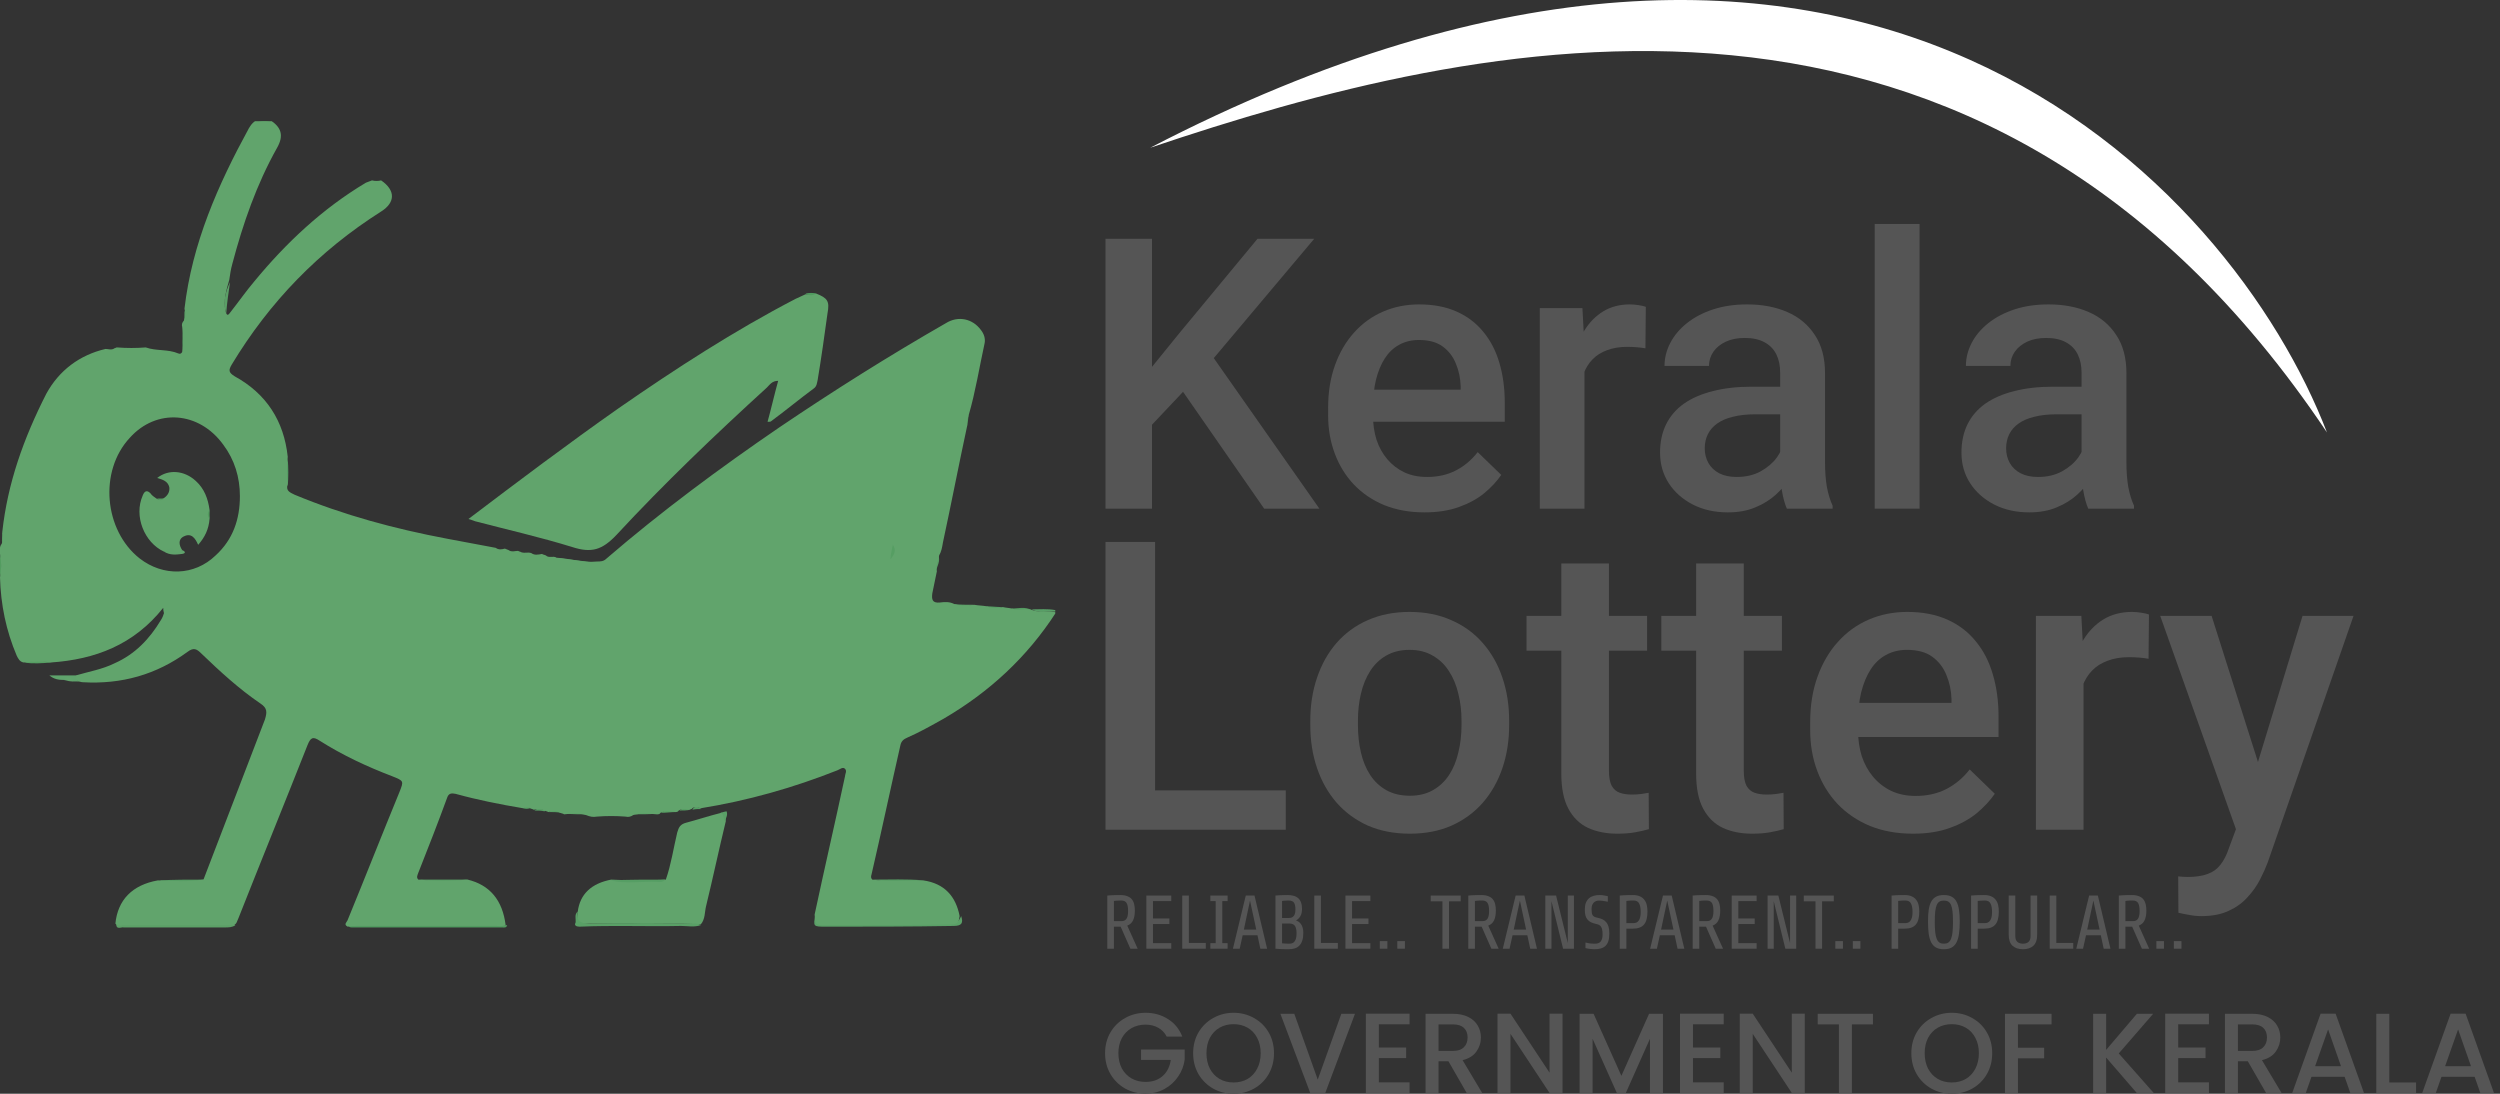 <svg width="160" height="70" viewBox="0 0 160 70" fill="none" xmlns="http://www.w3.org/2000/svg">
<rect x="0" y="0" width="160" height="70" fill="#333333" stroke="none"/>
<path d="M133.22 29.98V23.859C133.22 23.401 133.137 23.005 132.971 22.673C132.805 22.341 132.552 22.084 132.212 21.902C131.88 21.72 131.46 21.629 130.954 21.629C130.488 21.629 130.084 21.708 129.744 21.866C129.404 22.024 129.139 22.238 128.95 22.507C128.76 22.776 128.665 23.08 128.665 23.42H125.818C125.818 22.914 125.94 22.424 126.186 21.949C126.431 21.475 126.787 21.052 127.253 20.68C127.72 20.308 128.277 20.016 128.926 19.802C129.574 19.589 130.302 19.482 131.109 19.482C132.073 19.482 132.927 19.644 133.671 19.968C134.422 20.293 135.011 20.783 135.438 21.439C135.873 22.088 136.091 22.902 136.091 23.883V29.589C136.091 30.174 136.13 30.7 136.209 31.166C136.296 31.625 136.419 32.025 136.577 32.365V32.554H133.647C133.513 32.246 133.406 31.855 133.327 31.38C133.256 30.898 133.22 30.431 133.22 29.98ZM133.635 24.749L133.659 26.516H131.607C131.077 26.516 130.61 26.568 130.207 26.671C129.804 26.765 129.468 26.908 129.199 27.098C128.93 27.287 128.728 27.517 128.594 27.786C128.459 28.055 128.392 28.359 128.392 28.699C128.392 29.039 128.471 29.352 128.629 29.636C128.787 29.913 129.017 30.131 129.317 30.289C129.626 30.447 129.997 30.526 130.432 30.526C131.018 30.526 131.528 30.407 131.963 30.17C132.406 29.925 132.753 29.628 133.007 29.28C133.26 28.924 133.394 28.588 133.41 28.272L134.335 29.541C134.24 29.866 134.078 30.213 133.849 30.585C133.619 30.957 133.319 31.313 132.947 31.653C132.583 31.985 132.145 32.258 131.631 32.471C131.124 32.685 130.539 32.792 129.875 32.792C129.037 32.792 128.289 32.626 127.633 32.293C126.976 31.953 126.462 31.499 126.091 30.929C125.719 30.352 125.533 29.7 125.533 28.972C125.533 28.292 125.66 27.691 125.913 27.169C126.174 26.639 126.553 26.196 127.052 25.84C127.558 25.484 128.175 25.215 128.902 25.034C129.63 24.844 130.46 24.749 131.393 24.749H133.635Z" fill="#555555"/>
<path d="M122.853 14.334V32.554H119.982V14.334H122.853Z" fill="#555555"/>
<path d="M113.931 29.98V23.859C113.931 23.401 113.848 23.005 113.682 22.673C113.516 22.341 113.263 22.084 112.923 21.902C112.591 21.72 112.171 21.629 111.665 21.629C111.199 21.629 110.795 21.708 110.455 21.866C110.115 22.024 109.85 22.238 109.661 22.507C109.471 22.776 109.376 23.08 109.376 23.42H106.529C106.529 22.914 106.651 22.424 106.897 21.949C107.142 21.475 107.498 21.052 107.964 20.68C108.431 20.308 108.988 20.016 109.637 19.802C110.285 19.589 111.013 19.482 111.82 19.482C112.784 19.482 113.638 19.644 114.382 19.968C115.133 20.293 115.722 20.783 116.149 21.439C116.584 22.088 116.802 22.902 116.802 23.883V29.589C116.802 30.174 116.841 30.7 116.92 31.166C117.007 31.625 117.13 32.025 117.288 32.365V32.554H114.358C114.224 32.246 114.117 31.855 114.038 31.38C113.967 30.898 113.931 30.431 113.931 29.98ZM114.346 24.749L114.37 26.516H112.318C111.788 26.516 111.321 26.568 110.918 26.671C110.515 26.765 110.179 26.908 109.91 27.098C109.641 27.287 109.439 27.517 109.305 27.786C109.17 28.055 109.103 28.359 109.103 28.699C109.103 29.039 109.182 29.352 109.34 29.636C109.498 29.913 109.728 30.131 110.028 30.289C110.337 30.447 110.708 30.526 111.143 30.526C111.729 30.526 112.239 30.407 112.674 30.17C113.116 29.925 113.464 29.628 113.718 29.28C113.971 28.924 114.105 28.588 114.121 28.272L115.046 29.541C114.951 29.866 114.789 30.213 114.56 30.585C114.33 30.957 114.03 31.313 113.658 31.653C113.294 31.985 112.855 32.258 112.341 32.471C111.835 32.685 111.25 32.792 110.586 32.792C109.748 32.792 109 32.626 108.344 32.293C107.687 31.953 107.173 31.499 106.802 30.929C106.43 30.352 106.244 29.7 106.244 28.972C106.244 28.292 106.371 27.691 106.624 27.169C106.885 26.639 107.264 26.196 107.763 25.84C108.269 25.484 108.886 25.215 109.613 25.034C110.341 24.844 111.171 24.749 112.104 24.749H114.346Z" fill="#555555"/>
<path d="M101.406 22.163V32.554H98.547V19.719H101.275L101.406 22.163ZM105.332 19.636L105.308 22.293C105.135 22.262 104.945 22.238 104.739 22.222C104.541 22.206 104.344 22.198 104.146 22.198C103.656 22.198 103.225 22.27 102.853 22.412C102.481 22.546 102.169 22.744 101.916 23.005C101.671 23.258 101.481 23.567 101.346 23.93C101.212 24.294 101.133 24.701 101.109 25.152L100.457 25.2C100.457 24.393 100.536 23.646 100.694 22.958C100.852 22.27 101.089 21.665 101.406 21.143C101.73 20.621 102.133 20.213 102.616 19.921C103.106 19.628 103.671 19.482 104.312 19.482C104.486 19.482 104.672 19.498 104.87 19.529C105.075 19.561 105.229 19.597 105.332 19.636Z" fill="#555555"/>
<path d="M91.168 32.792C90.219 32.792 89.361 32.637 88.594 32.329C87.835 32.013 87.187 31.574 86.649 31.012C86.119 30.451 85.712 29.79 85.427 29.031C85.142 28.272 85 27.453 85 26.576V26.101C85 25.097 85.146 24.187 85.439 23.373C85.731 22.558 86.139 21.862 86.661 21.285C87.183 20.7 87.799 20.253 88.511 19.945C89.223 19.636 89.994 19.482 90.825 19.482C91.742 19.482 92.544 19.636 93.233 19.945C93.921 20.253 94.49 20.688 94.941 21.249C95.399 21.803 95.74 22.463 95.961 23.23C96.19 23.998 96.305 24.844 96.305 25.769V26.991H86.388V24.939H93.482V24.713C93.466 24.199 93.363 23.717 93.173 23.266C92.991 22.815 92.711 22.451 92.331 22.175C91.951 21.898 91.445 21.759 90.813 21.759C90.338 21.759 89.915 21.862 89.543 22.068C89.18 22.266 88.875 22.554 88.63 22.934C88.385 23.314 88.195 23.772 88.061 24.31C87.934 24.84 87.871 25.437 87.871 26.101V26.576C87.871 27.137 87.946 27.659 88.096 28.142C88.254 28.616 88.484 29.031 88.784 29.387C89.085 29.743 89.448 30.024 89.876 30.229C90.302 30.427 90.789 30.526 91.335 30.526C92.023 30.526 92.635 30.387 93.173 30.111C93.711 29.834 94.178 29.442 94.573 28.936L96.08 30.395C95.803 30.799 95.443 31.186 95 31.558C94.557 31.922 94.016 32.218 93.375 32.448C92.742 32.677 92.007 32.792 91.168 32.792Z" fill="#555555"/>
<path d="M73.729 15.283V32.554H70.752V15.283H73.729ZM84.109 15.283L77.11 23.598L73.124 27.821L72.603 24.868L75.45 21.356L80.479 15.283H84.109ZM80.906 32.554L75.224 24.369L77.276 22.341L84.441 32.554H80.906Z" fill="#555555"/>
<path d="M143.643 51.61L147.362 39.416H150.626L145.136 55.19C145.009 55.528 144.845 55.895 144.642 56.291C144.44 56.687 144.174 57.063 143.845 57.417C143.525 57.779 143.124 58.07 142.644 58.29C142.163 58.517 141.581 58.631 140.898 58.631C140.628 58.631 140.366 58.606 140.113 58.555C139.869 58.513 139.637 58.467 139.418 58.416L139.405 56.089C139.489 56.097 139.591 56.105 139.709 56.114C139.835 56.122 139.936 56.126 140.012 56.126C140.518 56.126 140.94 56.063 141.277 55.937C141.615 55.819 141.889 55.625 142.1 55.355C142.319 55.085 142.504 54.722 142.656 54.267L143.643 51.61ZM141.543 39.416L144.794 49.662L145.338 52.875L143.225 53.419L138.254 39.416H141.543Z" fill="#555555"/>
<path d="M133.346 42.022V53.103H130.297V39.416H133.206L133.346 42.022ZM137.533 39.327L137.507 42.161C137.322 42.127 137.12 42.102 136.9 42.085C136.689 42.068 136.479 42.059 136.268 42.059C135.745 42.059 135.285 42.135 134.889 42.287C134.493 42.431 134.159 42.641 133.89 42.92C133.628 43.19 133.426 43.519 133.282 43.906C133.139 44.294 133.055 44.729 133.029 45.209L132.334 45.26C132.334 44.4 132.418 43.603 132.587 42.869C132.755 42.135 133.008 41.49 133.346 40.934C133.691 40.377 134.121 39.943 134.636 39.631C135.159 39.319 135.762 39.163 136.445 39.163C136.63 39.163 136.829 39.179 137.039 39.213C137.259 39.247 137.423 39.285 137.533 39.327Z" fill="#555555"/>
<path d="M122.43 53.356C121.418 53.356 120.503 53.192 119.685 52.863C118.875 52.525 118.183 52.057 117.61 51.459C117.045 50.86 116.611 50.156 116.307 49.346C116.003 48.536 115.852 47.663 115.852 46.727V46.221C115.852 45.15 116.008 44.181 116.32 43.312C116.632 42.443 117.066 41.701 117.623 41.085C118.179 40.461 118.837 39.985 119.596 39.656C120.355 39.327 121.177 39.163 122.063 39.163C123.041 39.163 123.897 39.327 124.631 39.656C125.365 39.985 125.972 40.449 126.452 41.047C126.942 41.638 127.304 42.342 127.54 43.16C127.785 43.978 127.907 44.88 127.907 45.867V47.17H117.332V44.982H124.896V44.741C124.88 44.193 124.77 43.679 124.568 43.198C124.374 42.717 124.074 42.329 123.669 42.034C123.265 41.739 122.725 41.591 122.05 41.591C121.544 41.591 121.093 41.701 120.697 41.92C120.309 42.131 119.984 42.439 119.723 42.844C119.461 43.249 119.259 43.738 119.115 44.311C118.98 44.876 118.913 45.513 118.913 46.221V46.727C118.913 47.326 118.993 47.883 119.153 48.397C119.322 48.903 119.567 49.346 119.887 49.725C120.207 50.105 120.595 50.404 121.051 50.624C121.506 50.834 122.025 50.94 122.607 50.94C123.34 50.94 123.994 50.792 124.568 50.497C125.141 50.202 125.639 49.785 126.06 49.245L127.667 50.801C127.372 51.231 126.988 51.644 126.516 52.041C126.043 52.428 125.466 52.745 124.783 52.989C124.108 53.234 123.324 53.356 122.43 53.356Z" fill="#555555"/>
<path d="M114.043 39.416V41.642H106.326V39.416H114.043ZM108.553 36.063H111.601V49.321C111.601 49.743 111.66 50.067 111.778 50.295C111.905 50.514 112.078 50.662 112.297 50.738C112.516 50.814 112.774 50.852 113.069 50.852C113.28 50.852 113.482 50.839 113.676 50.814C113.87 50.788 114.026 50.763 114.144 50.738L114.157 53.065C113.904 53.141 113.608 53.209 113.271 53.268C112.942 53.327 112.563 53.356 112.133 53.356C111.433 53.356 110.813 53.234 110.273 52.989C109.733 52.736 109.312 52.327 109.008 51.762C108.704 51.197 108.553 50.447 108.553 49.511V36.063Z" fill="#555555"/>
<path d="M105.414 39.416V41.642H97.697V39.416H105.414ZM99.924 36.063H102.972V49.321C102.972 49.743 103.031 50.067 103.15 50.295C103.276 50.514 103.449 50.662 103.668 50.738C103.887 50.814 104.145 50.852 104.44 50.852C104.651 50.852 104.853 50.839 105.047 50.814C105.241 50.788 105.397 50.763 105.515 50.738L105.528 53.065C105.275 53.141 104.98 53.209 104.642 53.268C104.313 53.327 103.934 53.356 103.504 53.356C102.804 53.356 102.184 53.234 101.644 52.989C101.104 52.736 100.683 52.327 100.379 51.762C100.076 51.197 99.924 50.447 99.924 49.511V36.063Z" fill="#555555"/>
<path d="M83.859 46.411V46.12C83.859 45.133 84.003 44.218 84.29 43.375C84.576 42.523 84.99 41.785 85.529 41.161C86.077 40.529 86.744 40.04 87.528 39.694C88.321 39.34 89.215 39.163 90.21 39.163C91.213 39.163 92.107 39.34 92.892 39.694C93.684 40.04 94.355 40.529 94.903 41.161C95.451 41.785 95.869 42.523 96.155 43.375C96.442 44.218 96.585 45.133 96.585 46.12V46.411C96.585 47.398 96.442 48.313 96.155 49.156C95.869 50 95.451 50.737 94.903 51.37C94.355 51.994 93.689 52.483 92.904 52.837C92.12 53.183 91.23 53.356 90.235 53.356C89.231 53.356 88.333 53.183 87.541 52.837C86.756 52.483 86.09 51.994 85.542 51.37C84.994 50.737 84.576 50 84.29 49.156C84.003 48.313 83.859 47.398 83.859 46.411ZM86.908 46.12V46.411C86.908 47.027 86.971 47.609 87.098 48.157C87.224 48.705 87.422 49.186 87.692 49.599C87.962 50.012 88.308 50.337 88.73 50.573C89.151 50.809 89.653 50.927 90.235 50.927C90.8 50.927 91.289 50.809 91.703 50.573C92.124 50.337 92.47 50.012 92.74 49.599C93.01 49.186 93.208 48.705 93.334 48.157C93.469 47.609 93.537 47.027 93.537 46.411V46.12C93.537 45.513 93.469 44.94 93.334 44.4C93.208 43.852 93.005 43.367 92.727 42.945C92.457 42.523 92.112 42.194 91.69 41.958C91.277 41.714 90.783 41.591 90.21 41.591C89.636 41.591 89.139 41.714 88.717 41.958C88.304 42.194 87.962 42.523 87.692 42.945C87.422 43.367 87.224 43.852 87.098 44.4C86.971 44.94 86.908 45.513 86.908 46.12Z" fill="#555555"/>
<path d="M82.289 50.586V53.103H73.042V50.586H82.289ZM73.927 34.685V53.103H70.752V34.685H73.927Z" fill="#555555"/>
<path d="M73.613 9.456C94.506 2.411 126.818 -5.364 148.926 27.677C142.852 11.886 119.044 -14.11 73.613 9.456Z" fill="white"/>
<path d="M139.127 60.717V60.231H139.613V60.717H139.127Z" fill="#555555"/>
<path d="M138.008 60.717V60.231H138.494V60.717H138.008Z" fill="#555555"/>
<path d="M137.367 58.273C137.367 58.526 137.33 58.733 137.256 58.895C137.181 59.057 137.056 59.172 136.881 59.24L137.547 60.717H137.081L136.459 59.308H136.026V60.717H135.604V57.316C135.684 57.309 135.77 57.303 135.861 57.296C135.939 57.29 136.026 57.287 136.123 57.287C136.224 57.283 136.324 57.282 136.425 57.282C136.609 57.282 136.762 57.306 136.881 57.355C137.004 57.4 137.102 57.466 137.173 57.554C137.244 57.641 137.294 57.747 137.324 57.87C137.353 57.989 137.367 58.124 137.367 58.273ZM136.935 58.307C136.935 58.071 136.902 57.899 136.838 57.792C136.773 57.685 136.655 57.632 136.483 57.632C136.347 57.632 136.237 57.636 136.153 57.646C136.104 57.653 136.062 57.657 136.026 57.661V58.953H136.483C136.551 58.953 136.613 58.945 136.668 58.929C136.723 58.91 136.77 58.877 136.809 58.832C136.851 58.783 136.881 58.717 136.901 58.633C136.924 58.548 136.935 58.44 136.935 58.307Z" fill="#555555"/>
<path d="M133.976 57.637L133.582 59.493H134.374L133.976 57.637ZM134.637 60.717L134.452 59.857H133.505L133.315 60.717H132.883L133.704 57.316H134.263L135.069 60.717H134.637Z" fill="#555555"/>
<path d="M131.182 60.717V57.316H131.604V60.348H132.688V60.717H131.182Z" fill="#555555"/>
<path d="M130.379 59.818C130.379 60.145 130.296 60.383 130.131 60.532C129.969 60.678 129.749 60.751 129.47 60.751C129.192 60.751 128.97 60.678 128.804 60.532C128.639 60.383 128.557 60.145 128.557 59.818V57.316H128.979V59.911C128.979 60.082 129.025 60.207 129.115 60.285C129.206 60.359 129.324 60.396 129.47 60.396C129.616 60.396 129.732 60.359 129.82 60.285C129.911 60.207 129.956 60.082 129.956 59.911V57.316H130.379V59.818Z" fill="#555555"/>
<path d="M127.491 58.37C127.491 58.127 127.457 57.944 127.389 57.821C127.325 57.695 127.205 57.632 127.03 57.632C126.894 57.632 126.784 57.636 126.699 57.646C126.651 57.653 126.609 57.657 126.573 57.661V59.08H127.03C127.098 59.08 127.159 59.068 127.214 59.045C127.273 59.02 127.321 58.979 127.36 58.924C127.402 58.869 127.435 58.796 127.457 58.705C127.48 58.615 127.491 58.503 127.491 58.37ZM127.924 58.336C127.924 58.521 127.906 58.683 127.87 58.822C127.838 58.958 127.785 59.071 127.71 59.162C127.636 59.253 127.538 59.321 127.419 59.366C127.299 59.411 127.153 59.434 126.981 59.434H126.573V60.717H126.15V57.316C126.231 57.309 126.317 57.303 126.408 57.296C126.486 57.29 126.573 57.287 126.67 57.287C126.771 57.283 126.871 57.282 126.972 57.282C127.156 57.282 127.31 57.309 127.433 57.364C127.556 57.416 127.653 57.491 127.725 57.588C127.799 57.682 127.851 57.794 127.88 57.923C127.909 58.049 127.924 58.187 127.924 58.336Z" fill="#555555"/>
<path d="M124.991 59.002C124.991 58.733 124.981 58.511 124.962 58.336C124.943 58.161 124.91 58.022 124.865 57.918C124.819 57.815 124.76 57.742 124.685 57.7C124.611 57.657 124.518 57.636 124.408 57.636C124.298 57.636 124.206 57.657 124.131 57.7C124.057 57.742 123.997 57.815 123.951 57.918C123.906 58.022 123.874 58.161 123.854 58.336C123.835 58.511 123.825 58.733 123.825 59.002C123.825 59.264 123.835 59.484 123.854 59.663C123.874 59.837 123.906 59.98 123.951 60.09C123.997 60.2 124.057 60.28 124.131 60.328C124.206 60.374 124.298 60.396 124.408 60.396C124.518 60.396 124.611 60.374 124.685 60.328C124.76 60.28 124.819 60.2 124.865 60.09C124.91 59.98 124.943 59.837 124.962 59.663C124.981 59.484 124.991 59.264 124.991 59.002ZM125.424 58.977C125.424 59.276 125.407 59.536 125.375 59.76C125.346 59.98 125.292 60.165 125.215 60.314C125.14 60.459 125.036 60.57 124.904 60.644C124.774 60.715 124.609 60.751 124.408 60.751C124.207 60.751 124.04 60.715 123.908 60.644C123.778 60.57 123.674 60.459 123.597 60.314C123.522 60.165 123.469 59.98 123.436 59.76C123.407 59.536 123.393 59.276 123.393 58.977C123.393 58.692 123.407 58.445 123.436 58.234C123.469 58.02 123.522 57.844 123.597 57.705C123.674 57.562 123.778 57.457 123.908 57.389C124.04 57.317 124.207 57.282 124.408 57.282C124.609 57.282 124.774 57.317 124.904 57.389C125.036 57.457 125.14 57.562 125.215 57.705C125.292 57.844 125.346 58.02 125.375 58.234C125.407 58.445 125.424 58.692 125.424 58.977Z" fill="#555555"/>
<path d="M122.402 58.37C122.402 58.127 122.368 57.944 122.3 57.821C122.235 57.695 122.115 57.632 121.94 57.632C121.804 57.632 121.694 57.636 121.61 57.646C121.561 57.653 121.519 57.657 121.483 57.661V59.08H121.94C122.008 59.08 122.07 59.068 122.125 59.045C122.183 59.02 122.232 58.979 122.27 58.924C122.313 58.869 122.345 58.796 122.368 58.705C122.39 58.615 122.402 58.503 122.402 58.37ZM122.834 58.336C122.834 58.521 122.816 58.683 122.781 58.822C122.748 58.958 122.695 59.071 122.62 59.162C122.546 59.253 122.449 59.321 122.329 59.366C122.209 59.411 122.063 59.434 121.891 59.434H121.483V60.717H121.061V57.316C121.142 57.309 121.227 57.303 121.318 57.296C121.396 57.29 121.483 57.287 121.58 57.287C121.681 57.283 121.781 57.282 121.882 57.282C122.066 57.282 122.22 57.309 122.343 57.364C122.466 57.416 122.564 57.491 122.635 57.588C122.709 57.682 122.761 57.794 122.79 57.923C122.819 58.049 122.834 58.187 122.834 58.336Z" fill="#555555"/>
<path d="M118.58 60.717V60.231H119.066V60.717H118.58Z" fill="#555555"/>
<path d="M117.461 60.717V60.231H117.947V60.717H117.461Z" fill="#555555"/>
<path d="M116.614 57.685V60.717H116.192V57.685H115.443V57.316H117.363V57.685H116.614Z" fill="#555555"/>
<path d="M114.262 60.717L113.519 57.675V60.717H113.125V57.316H113.815L114.563 60.358V57.316H114.957V60.717H114.262Z" fill="#555555"/>
<path d="M110.83 60.717V57.316H112.424V57.671H111.253V58.783H112.302V59.138H111.253V60.362H112.424V60.717H110.83Z" fill="#555555"/>
<path d="M110.094 58.273C110.094 58.526 110.057 58.733 109.982 58.895C109.908 59.057 109.783 59.172 109.608 59.24L110.274 60.717H109.807L109.185 59.308H108.753V60.717H108.33V57.316C108.411 57.309 108.497 57.303 108.588 57.296C108.665 57.29 108.753 57.287 108.85 57.287C108.95 57.283 109.051 57.282 109.151 57.282C109.336 57.282 109.488 57.306 109.608 57.355C109.731 57.4 109.828 57.466 109.899 57.554C109.971 57.641 110.021 57.747 110.05 57.87C110.079 57.989 110.094 58.124 110.094 58.273ZM109.661 58.307C109.661 58.071 109.629 57.899 109.564 57.792C109.499 57.685 109.381 57.632 109.21 57.632C109.073 57.632 108.963 57.636 108.879 57.646C108.831 57.653 108.788 57.657 108.753 57.661V58.953H109.21C109.278 58.953 109.339 58.945 109.394 58.929C109.449 58.91 109.496 58.877 109.535 58.832C109.577 58.783 109.608 58.717 109.627 58.633C109.65 58.548 109.661 58.44 109.661 58.307Z" fill="#555555"/>
<path d="M106.703 57.637L106.309 59.493H107.101L106.703 57.637ZM107.363 60.717L107.179 59.857H106.231L106.042 60.717H105.609L106.431 57.316H106.989L107.796 60.717H107.363Z" fill="#555555"/>
<path d="M105.005 58.37C105.005 58.127 104.971 57.944 104.903 57.821C104.838 57.695 104.718 57.632 104.544 57.632C104.407 57.632 104.297 57.636 104.213 57.646C104.165 57.653 104.122 57.657 104.087 57.661V59.08H104.544C104.612 59.08 104.673 59.068 104.728 59.045C104.786 59.02 104.835 58.979 104.874 58.924C104.916 58.869 104.948 58.796 104.971 58.705C104.994 58.615 105.005 58.503 105.005 58.37ZM105.438 58.336C105.438 58.521 105.42 58.683 105.384 58.822C105.352 58.958 105.298 59.071 105.224 59.162C105.149 59.253 105.052 59.321 104.932 59.366C104.812 59.411 104.667 59.434 104.495 59.434H104.087V60.717H103.664V57.316C103.745 57.309 103.831 57.303 103.922 57.296C103.999 57.29 104.087 57.287 104.184 57.287C104.284 57.283 104.385 57.282 104.485 57.282C104.67 57.282 104.824 57.309 104.947 57.364C105.07 57.416 105.167 57.491 105.238 57.588C105.313 57.682 105.365 57.794 105.394 57.923C105.423 58.049 105.438 58.187 105.438 58.336Z" fill="#555555"/>
<path d="M102.997 59.75C102.997 59.951 102.974 60.116 102.929 60.246C102.884 60.375 102.819 60.477 102.735 60.552C102.651 60.626 102.549 60.678 102.429 60.707C102.312 60.736 102.181 60.751 102.035 60.751C101.957 60.751 101.865 60.745 101.758 60.731C101.651 60.719 101.556 60.701 101.471 60.678V60.323C101.546 60.343 101.633 60.361 101.734 60.377C101.834 60.39 101.951 60.396 102.084 60.396C102.252 60.396 102.374 60.348 102.448 60.251C102.526 60.153 102.565 60.003 102.565 59.799C102.565 59.682 102.557 59.585 102.54 59.507C102.524 59.426 102.5 59.361 102.468 59.313C102.435 59.261 102.393 59.222 102.341 59.196C102.293 59.17 102.236 59.151 102.171 59.138C102.035 59.109 101.92 59.071 101.826 59.026C101.732 58.981 101.656 58.922 101.598 58.851C101.539 58.78 101.496 58.692 101.467 58.589C101.441 58.485 101.428 58.362 101.428 58.219C101.428 58.045 101.45 57.899 101.496 57.782C101.544 57.662 101.611 57.565 101.695 57.491C101.782 57.416 101.884 57.363 102.001 57.33C102.118 57.298 102.246 57.282 102.385 57.282C102.466 57.282 102.553 57.29 102.647 57.306C102.744 57.319 102.829 57.335 102.9 57.355V57.709C102.816 57.69 102.722 57.674 102.618 57.661C102.515 57.645 102.421 57.636 102.336 57.636C102.275 57.636 102.215 57.646 102.157 57.666C102.101 57.685 102.051 57.716 102.006 57.758C101.964 57.8 101.928 57.855 101.899 57.923C101.873 57.988 101.86 58.069 101.86 58.166C101.86 58.263 101.865 58.346 101.875 58.414C101.884 58.479 101.902 58.532 101.928 58.574C101.957 58.616 101.996 58.65 102.045 58.676C102.093 58.699 102.157 58.718 102.234 58.734C102.351 58.757 102.456 58.79 102.55 58.832C102.644 58.874 102.723 58.934 102.788 59.011C102.856 59.086 102.908 59.183 102.944 59.303C102.979 59.423 102.997 59.572 102.997 59.75Z" fill="#555555"/>
<path d="M100.037 60.717L99.294 57.675V60.717H98.9V57.316H99.59L100.339 60.358V57.316H100.732V60.717H100.037Z" fill="#555555"/>
<path d="M97.273 57.637L96.879 59.493H97.671L97.273 57.637ZM97.934 60.717L97.749 59.857H96.802L96.612 60.717H96.18L97.001 57.316H97.56L98.366 60.717H97.934Z" fill="#555555"/>
<path d="M95.734 58.273C95.734 58.526 95.697 58.733 95.623 58.895C95.548 59.057 95.424 59.172 95.249 59.24L95.914 60.717H95.448L94.826 59.308H94.393V60.717H93.971V57.316C94.052 57.309 94.138 57.303 94.228 57.296C94.306 57.29 94.393 57.287 94.491 57.287C94.591 57.283 94.691 57.282 94.792 57.282C94.977 57.282 95.129 57.306 95.249 57.355C95.372 57.4 95.469 57.466 95.54 57.554C95.611 57.641 95.662 57.747 95.691 57.87C95.72 57.989 95.734 58.124 95.734 58.273ZM95.302 58.307C95.302 58.071 95.27 57.899 95.205 57.792C95.14 57.685 95.022 57.632 94.85 57.632C94.714 57.632 94.604 57.636 94.52 57.646C94.471 57.653 94.429 57.657 94.393 57.661V58.953H94.85C94.918 58.953 94.98 58.945 95.035 58.929C95.09 58.91 95.137 58.877 95.176 58.832C95.218 58.783 95.249 58.717 95.268 58.633C95.291 58.548 95.302 58.44 95.302 58.307Z" fill="#555555"/>
<path d="M92.737 57.685V60.717H92.315V57.685H91.566V57.316H93.486V57.685H92.737Z" fill="#555555"/>
<path d="M89.428 60.717V60.231H89.914V60.717H89.428Z" fill="#555555"/>
<path d="M88.307 60.717V60.231H88.793V60.717H88.307Z" fill="#555555"/>
<path d="M86.109 60.717V57.316H87.703V57.671H86.532V58.783H87.582V59.138H86.532V60.362H87.703V60.717H86.109Z" fill="#555555"/>
<path d="M84.115 60.717V57.316H84.538V60.348H85.621V60.717H84.115Z" fill="#555555"/>
<path d="M82.98 59.726C82.98 59.512 82.944 59.355 82.873 59.254C82.805 59.154 82.682 59.104 82.504 59.104H82.052V60.372C82.097 60.375 82.146 60.379 82.197 60.382C82.243 60.385 82.291 60.388 82.343 60.391C82.395 60.395 82.447 60.396 82.499 60.396C82.563 60.396 82.625 60.388 82.683 60.372C82.742 60.356 82.792 60.323 82.834 60.275C82.879 60.226 82.915 60.158 82.941 60.071C82.967 59.983 82.98 59.868 82.98 59.726ZM82.907 58.205C82.907 58.004 82.876 57.858 82.814 57.768C82.756 57.677 82.636 57.632 82.455 57.632C82.338 57.632 82.243 57.636 82.168 57.646C82.126 57.653 82.087 57.657 82.052 57.661V58.754H82.455C82.504 58.754 82.554 58.749 82.606 58.739C82.661 58.73 82.709 58.707 82.751 58.671C82.797 58.636 82.834 58.582 82.863 58.511C82.892 58.437 82.907 58.334 82.907 58.205ZM83.412 59.692C83.412 59.896 83.389 60.066 83.344 60.202C83.299 60.335 83.234 60.443 83.15 60.528C83.069 60.608 82.968 60.667 82.849 60.702C82.732 60.735 82.601 60.751 82.455 60.751C82.351 60.751 82.251 60.749 82.154 60.746C82.056 60.746 81.969 60.743 81.891 60.736C81.801 60.73 81.713 60.723 81.629 60.717V57.316C81.72 57.309 81.809 57.303 81.896 57.296C81.971 57.29 82.053 57.287 82.144 57.287C82.235 57.283 82.319 57.282 82.397 57.282C82.542 57.282 82.672 57.298 82.785 57.33C82.902 57.359 83.001 57.41 83.082 57.481C83.163 57.552 83.224 57.645 83.266 57.758C83.308 57.871 83.329 58.009 83.329 58.171C83.329 58.375 83.289 58.539 83.208 58.662C83.127 58.782 83.038 58.862 82.941 58.905C82.989 58.921 83.041 58.947 83.096 58.982C83.151 59.015 83.202 59.062 83.247 59.123C83.296 59.182 83.334 59.258 83.364 59.352C83.396 59.442 83.412 59.556 83.412 59.692Z" fill="#555555"/>
<path d="M80.001 57.637L79.608 59.493H80.4L80.001 57.637ZM80.662 60.717L80.478 59.857H79.53L79.341 60.717H78.908L79.729 57.316H80.288L81.095 60.717H80.662Z" fill="#555555"/>
<path d="M77.463 60.717V60.362H77.803V57.671H77.463V57.316H78.566V57.671H78.226V60.362H78.566V60.717H77.463Z" fill="#555555"/>
<path d="M75.664 60.717V57.316H76.087V60.348H77.17V60.717H75.664Z" fill="#555555"/>
<path d="M73.367 60.717V57.316H74.961V57.671H73.79V58.783H74.839V59.138H73.79V60.362H74.961V60.717H73.367Z" fill="#555555"/>
<path d="M72.631 58.273C72.631 58.526 72.594 58.733 72.519 58.895C72.445 59.057 72.32 59.172 72.145 59.24L72.811 60.717H72.344L71.722 59.308H71.29V60.717H70.867V57.316C70.948 57.309 71.034 57.303 71.125 57.296C71.202 57.29 71.29 57.287 71.387 57.287C71.487 57.283 71.588 57.282 71.688 57.282C71.873 57.282 72.025 57.306 72.145 57.355C72.268 57.4 72.365 57.466 72.437 57.554C72.508 57.641 72.558 57.747 72.587 57.87C72.616 57.989 72.631 58.124 72.631 58.273ZM72.198 58.307C72.198 58.071 72.166 57.899 72.101 57.792C72.037 57.685 71.918 57.632 71.747 57.632C71.611 57.632 71.501 57.636 71.416 57.646C71.368 57.653 71.326 57.657 71.29 57.661V58.953H71.747C71.815 58.953 71.876 58.945 71.931 58.929C71.986 58.91 72.033 58.877 72.072 58.832C72.114 58.783 72.145 58.717 72.165 58.633C72.187 58.548 72.198 58.44 72.198 58.307Z" fill="#555555"/>
<g clip-path="url(#clip0_387_1861)">
<path d="M52.232 18.785C52.961 19.077 53.107 19.271 52.961 20.049C52.767 21.457 52.572 22.867 52.329 24.324C52.281 24.519 52.281 24.713 52.086 24.859C51.163 25.539 50.289 26.268 49.365 26.948C49.317 26.997 49.268 26.997 49.123 26.997C49.365 26.122 49.56 25.247 49.803 24.373C49.414 24.373 49.268 24.616 49.074 24.81C45.77 27.823 42.514 30.932 39.453 34.236C38.53 35.208 37.85 35.403 36.635 35.014C34.594 34.382 32.456 33.896 30.416 33.362C30.27 33.313 30.173 33.265 29.979 33.216C33.185 30.787 36.344 28.406 39.599 26.122C43.243 23.595 46.985 21.166 50.92 19.125C51.115 19.028 51.358 18.931 51.552 18.834C51.795 18.834 52.038 18.834 52.232 18.785Z" fill="#61A46C"/>
<path d="M36.977 58.336C37.123 57.218 37.852 56.538 39.115 56.295C40.281 56.344 41.447 56.392 42.613 56.295C42.953 55.324 43.099 54.303 43.342 53.283C43.439 52.943 43.536 52.748 43.925 52.651C44.654 52.457 45.383 52.214 46.16 52.02C46.549 52.02 46.403 52.36 46.452 52.554C46.014 54.352 45.626 56.198 45.188 57.996C45.091 58.385 45.14 58.822 44.848 59.162C43.391 59.065 41.884 59.162 40.427 59.114C39.504 59.114 38.629 59.114 37.706 59.114C36.88 59.162 36.88 59.162 36.977 58.336Z" fill="#61A46C"/>
<path d="M52.185 58.531C52.233 58.968 52.476 59.114 52.962 59.114C55.537 59.065 58.161 59.114 60.736 59.114C61.125 59.114 61.368 59.017 61.514 58.628C61.66 59.065 61.562 59.26 61.028 59.26C58.307 59.308 55.586 59.308 52.865 59.308C52.039 59.308 52.039 59.308 52.185 58.531Z" fill="#5AA067"/>
<path d="M7.434 59.114C9.766 59.114 12.098 59.114 14.43 59.114C14.625 59.114 14.868 59.065 15.062 59.211C14.868 59.357 14.625 59.357 14.382 59.357C12.244 59.357 10.106 59.357 7.919 59.357C7.774 59.308 7.434 59.551 7.434 59.114Z" fill="#5CA067"/>
<path d="M22.303 59.308C22.497 59.162 22.691 59.211 22.934 59.211C26.093 59.211 29.299 59.211 32.458 59.211C32.409 59.405 32.263 59.357 32.118 59.357C28.911 59.357 25.704 59.357 22.497 59.357C22.4 59.357 22.351 59.308 22.303 59.308Z" fill="#519B60"/>
<path d="M36.977 58.336C36.88 58.919 37.123 59.114 37.755 59.114C39.893 59.065 42.031 59.114 44.217 59.114C44.412 59.114 44.654 59.065 44.849 59.211C44.412 59.357 44.023 59.26 43.586 59.26C41.399 59.308 39.261 59.211 37.075 59.308C36.88 59.308 36.734 59.211 36.832 59.065C36.88 58.822 36.734 58.531 36.977 58.336Z" fill="#59A066"/>
<path d="M42.565 56.295C42.419 56.49 42.273 56.441 42.079 56.441C41.059 56.393 40.038 56.587 39.066 56.344C40.233 56.295 41.399 56.295 42.565 56.295Z" fill="#569E64"/>
<path d="M38.143 36.034C37.754 36.325 37.365 36.034 36.977 36.034C36.491 35.985 35.956 35.985 35.471 35.791C35.422 35.791 35.422 35.742 35.422 35.742L35.471 35.694C36.345 35.791 37.268 35.888 38.143 36.034Z" fill="#5BA067"/>
<path d="M59.132 56.344C58.063 56.441 56.946 56.538 55.877 56.295C56.946 56.295 58.015 56.247 59.132 56.344Z" fill="#579D64"/>
<path d="M4.859 43.225C5.053 43.322 4.907 43.517 5.005 43.614C4.907 43.614 4.762 43.614 4.664 43.614C4.47 43.468 4.276 43.517 4.081 43.517C3.741 43.517 3.45 43.468 3.158 43.225C3.741 43.225 4.276 43.225 4.859 43.225Z" fill="#5FA36C"/>
<path d="M29.979 56.295C28.91 56.49 27.889 56.49 26.82 56.295C27.889 56.295 28.91 56.295 29.979 56.295Z" fill="#579D64"/>
<path d="M13.072 56.295C12.877 56.538 12.586 56.441 12.392 56.441C11.663 56.393 10.885 56.587 10.205 56.344C11.128 56.295 12.1 56.295 13.072 56.295Z" fill="#569E64"/>
<path d="M14.479 20.048C14.236 19.368 14.431 18.688 14.722 18.056C14.625 18.736 14.528 19.368 14.479 20.048Z" fill="#5A9F66"/>
<path d="M9.331 22.381C8.699 22.526 8.116 22.526 7.484 22.381C8.116 22.332 8.699 22.332 9.331 22.381Z" fill="#529C61"/>
<path d="M38.289 52.214C38.921 52.068 39.504 52.068 40.135 52.214C39.504 52.214 38.872 52.214 38.289 52.214Z" fill="#569E64"/>
<path d="M18.416 31.127C18.27 30.544 18.27 29.96 18.416 29.377C18.465 29.96 18.465 30.544 18.416 31.127Z" fill="#529B61"/>
<path d="M1.555 42.399C2.138 42.254 2.721 42.254 3.304 42.399C2.672 42.448 2.089 42.496 1.555 42.399Z" fill="#569E63"/>
<path d="M11.71 21.069C11.856 21.603 11.905 22.138 11.71 22.672C11.662 22.186 11.662 21.652 11.71 21.069Z" fill="#529C61"/>
<path d="M67.537 39.144C67.052 39.095 66.517 39.289 66.031 38.998C66.517 38.998 67.052 38.949 67.537 39.047C67.537 39.095 67.537 39.095 67.537 39.144Z" fill="#589F67"/>
<path d="M40.619 52.117C41.105 51.874 41.591 51.971 42.125 52.068C41.591 52.117 41.105 52.117 40.619 52.117Z" fill="#569E64"/>
<path d="M0 35.451C0.146 35.937 0.146 36.471 0 36.957C0 36.423 0 35.937 0 35.451Z" fill="#539C60"/>
<path d="M36.15 52.068C36.636 51.922 37.074 51.874 37.559 52.117C37.122 52.117 36.636 52.117 36.15 52.068Z" fill="#559C62"/>
<path d="M46.403 52.554C46.257 52.408 46.354 52.117 46.111 52.02C46.257 51.971 46.5 51.922 46.5 51.922C46.597 52.165 46.451 52.36 46.403 52.554Z" fill="#5AA067"/>
<path d="M59.911 36.569C59.717 36.18 59.96 35.889 60.057 35.548C60.203 35.937 59.96 36.229 59.911 36.569Z" fill="#599F66"/>
<path d="M66.033 39.046C65.595 38.998 65.158 39.192 64.721 38.949C65.158 38.949 65.595 38.803 66.033 39.046Z" fill="#549C61"/>
<path d="M62.291 38.706C61.853 38.852 61.416 38.901 61.027 38.658C61.416 38.706 61.853 38.706 62.291 38.706Z" fill="#599F66"/>
<path d="M4.082 43.517C4.325 43.322 4.519 43.225 4.665 43.614C4.471 43.614 4.276 43.565 4.082 43.517Z" fill="#61A46C"/>
<path d="M64.138 38.852C63.797 38.998 63.457 38.998 63.117 38.804C63.457 38.804 63.797 38.852 64.138 38.852Z" fill="#559D63"/>
<path d="M0.147 34.042C0.341 34.334 0.292 34.625 0.244 34.917C0.195 35.062 0.195 34.868 0.147 34.819C0.098 34.528 0.147 34.285 0.147 34.042Z" fill="#589E65"/>
<path d="M42.32 52.02C42.612 51.777 42.952 51.825 43.243 51.971C42.952 51.971 42.66 52.02 42.32 52.02Z" fill="#569E63"/>
<path d="M11.806 19.902C12.001 20.145 11.904 20.437 11.855 20.728H11.806C11.806 20.728 11.758 20.728 11.758 20.68C11.806 20.437 11.806 20.194 11.806 19.902Z" fill="#579E64"/>
<path d="M35.131 51.971C35.374 51.777 35.665 51.874 35.957 51.923V51.971C35.957 51.971 35.957 52.02 35.908 52.02C35.665 51.971 35.374 51.971 35.131 51.971Z" fill="#549E62"/>
<path d="M34.207 51.874C34.401 51.68 34.644 51.777 34.887 51.825V51.874C34.887 51.874 34.887 51.923 34.839 51.923C34.644 51.874 34.401 51.874 34.207 51.874Z" fill="#569E64"/>
<path d="M61.902 27.239C61.756 26.996 61.756 26.753 61.999 26.559C61.951 26.802 61.951 27.045 61.902 27.239Z" fill="#579E64"/>
<path d="M17.251 7.804C17.008 7.95 16.813 7.95 16.57 7.804C16.813 7.755 17.056 7.755 17.251 7.804Z" fill="#569E64"/>
<path d="M43.486 51.874C43.729 51.679 43.924 51.679 44.167 51.825C43.972 51.874 43.729 51.874 43.486 51.874Z" fill="#569E63"/>
<path d="M33.963 35.548C33.72 35.548 33.477 35.694 33.234 35.451C33.477 35.451 33.769 35.354 33.963 35.548Z" fill="#549B61"/>
<path d="M52.233 18.785C51.99 18.931 51.796 18.931 51.553 18.785C51.796 18.736 52.039 18.736 52.233 18.785Z" fill="#509B5F"/>
<path d="M34.645 35.548C34.402 35.694 34.159 35.742 33.965 35.499C34.159 35.548 34.402 35.548 34.645 35.548Z" fill="#559D62"/>
<path d="M35.47 35.694C35.47 35.743 35.47 35.743 35.47 35.791C35.275 35.743 35.032 35.937 34.887 35.645C35.081 35.645 35.275 35.645 35.47 35.694Z" fill="#569D63"/>
<path d="M44.312 51.825C44.458 51.534 44.653 51.631 44.896 51.777C44.701 51.777 44.507 51.777 44.312 51.825Z" fill="#559E64"/>
<path d="M32.312 35.208C32.117 35.305 31.923 35.353 31.729 35.159C31.923 35.208 32.117 35.208 32.312 35.208Z" fill="#549E63"/>
<path d="M7.337 22.477C7.191 22.672 6.948 22.623 6.754 22.526C6.997 22.526 7.143 22.477 7.337 22.477Z" fill="#559D63"/>
<path d="M24.392 11.691C24.197 11.837 24.003 11.837 23.809 11.691C24.003 11.594 24.197 11.594 24.392 11.691Z" fill="#549C62"/>
<path d="M33.138 35.354C32.943 35.451 32.749 35.499 32.555 35.305C32.749 35.305 32.943 35.354 33.138 35.354Z" fill="#559D62"/>
<path d="M33.478 51.728C33.624 51.583 33.77 51.534 33.916 51.728C33.77 51.777 33.624 51.777 33.478 51.728Z" fill="#569E63"/>
<path d="M57.626 47.695C57.675 47.452 57.821 47.307 58.063 47.209C58.841 46.869 59.618 46.432 60.396 45.995C63.311 44.294 65.74 42.059 67.587 39.192C67.101 39.047 66.567 39.241 66.081 39.047C65.643 38.901 65.206 39.095 64.769 38.949C64.574 38.901 64.38 38.901 64.186 38.852C63.846 38.901 63.505 38.949 63.165 38.804C62.874 38.755 62.631 38.755 62.339 38.706C61.902 38.755 61.465 38.804 61.076 38.658C60.784 38.512 60.493 38.512 60.153 38.561C59.667 38.609 59.618 38.366 59.667 37.978C59.764 37.492 59.861 37.054 59.958 36.569C59.861 36.18 60.056 35.888 60.104 35.548C60.25 35.305 60.299 35.014 60.347 34.722C60.882 32.244 61.367 29.718 61.902 27.239C61.853 26.997 61.902 26.802 61.999 26.559C62.437 25.053 62.679 23.498 63.02 21.943C63.068 21.652 62.971 21.36 62.777 21.117C62.242 20.388 61.319 20.194 60.541 20.68C56.897 22.769 53.35 25.004 49.901 27.337C46.062 29.96 42.321 32.73 38.822 35.742C38.628 35.937 38.434 35.937 38.191 35.937C37.316 36.034 36.49 35.742 35.615 35.694C35.421 35.548 35.13 35.742 34.935 35.548C34.838 35.499 34.741 35.499 34.692 35.451C34.449 35.499 34.206 35.548 34.012 35.402C33.769 35.305 33.526 35.451 33.283 35.305C33.235 35.305 33.186 35.257 33.138 35.257C32.943 35.257 32.749 35.354 32.554 35.208C32.457 35.159 32.409 35.159 32.312 35.111C32.117 35.159 31.923 35.208 31.728 35.062C30.708 34.868 29.639 34.673 28.619 34.479C25.266 33.847 22.011 32.973 18.852 31.661C18.561 31.515 18.269 31.418 18.415 30.981C18.366 30.398 18.366 29.815 18.415 29.232C18.172 26.948 17.055 25.199 15.014 24.081C14.625 23.838 14.625 23.692 14.819 23.352C17.249 19.32 20.407 16.064 24.392 13.537C25.315 12.954 25.315 12.177 24.392 11.545C24.197 11.594 24.003 11.594 23.808 11.545C23.663 11.594 23.566 11.643 23.42 11.691C20.65 13.343 18.318 15.53 16.277 18.008C15.743 18.639 15.305 19.271 14.771 19.951C14.625 20.145 14.528 20.291 14.431 19.903C14.285 19.222 14.479 18.591 14.674 17.91C14.722 17.57 14.771 17.23 14.868 16.89C15.548 14.315 16.423 11.788 17.735 9.456C18.172 8.679 18.026 8.144 17.249 7.658C17.006 7.707 16.812 7.707 16.569 7.658C16.277 7.707 16.083 7.95 15.937 8.193C13.945 11.837 12.293 15.578 11.807 19.757C11.856 20 11.904 20.291 11.758 20.534C11.661 20.631 11.613 20.777 11.661 20.923C11.71 21.457 11.758 21.992 11.661 22.526C11.613 22.623 11.515 22.672 11.418 22.623C10.738 22.332 10.009 22.478 9.329 22.235C8.697 22.283 8.114 22.283 7.483 22.235C7.434 22.235 7.385 22.283 7.337 22.283C7.143 22.429 6.948 22.332 6.754 22.332C5.102 22.721 3.79 23.692 2.964 25.199C1.506 28.066 0.486 30.932 0.146 34.042C0.194 34.285 0.243 34.576 0.097 34.819C-0.049 35.014 -3.83045e-05 35.208 -3.83045e-05 35.451C0.097 35.937 0.097 36.471 -3.83045e-05 36.957C0.049 38.706 0.389 40.358 1.069 41.962C1.166 42.156 1.263 42.35 1.506 42.399C2.089 42.35 2.672 42.302 3.255 42.399C6.074 42.205 8.552 41.282 10.447 38.901C10.447 39.144 10.495 39.192 10.495 39.241C10.447 39.387 10.398 39.532 10.301 39.678C9.572 40.893 8.649 41.865 7.337 42.448C6.559 42.836 5.685 42.982 4.859 43.225C4.859 43.371 4.859 43.517 5.005 43.614C5.102 43.614 5.199 43.662 5.296 43.662C7.774 43.808 10.009 43.177 12.001 41.719C12.39 41.427 12.584 41.525 12.876 41.816C14.091 42.982 15.305 44.1 16.666 45.023C17.103 45.315 17.103 45.557 16.957 46.043C15.646 49.444 14.334 52.894 13.022 56.295C12.05 56.441 11.078 56.393 10.106 56.344C8.454 56.636 7.531 57.607 7.385 59.114C7.531 59.259 7.726 59.259 7.871 59.211C10.252 59.211 12.584 59.211 14.965 59.211C15.16 59.114 15.16 58.968 15.257 58.773C16.715 55.081 18.221 51.388 19.678 47.695C19.873 47.209 20.018 47.112 20.456 47.404C21.913 48.327 23.468 49.056 25.12 49.687C25.849 49.979 25.849 49.979 25.558 50.708C24.44 53.429 23.371 56.15 22.254 58.871C22.205 59.017 21.962 59.162 22.254 59.308C22.448 59.259 22.691 59.259 22.885 59.259C25.849 59.259 28.813 59.259 31.728 59.259C31.923 59.259 32.166 59.308 32.36 59.211C32.166 57.607 31.34 56.636 29.931 56.295C28.862 56.393 27.841 56.393 26.772 56.295C26.627 56.15 26.724 56.004 26.772 55.858C27.404 54.255 28.036 52.651 28.619 51.048C28.716 50.756 28.91 50.756 29.153 50.805C30.562 51.194 32.02 51.485 33.478 51.728C33.623 51.68 33.769 51.631 33.915 51.728C34.012 51.777 34.109 51.777 34.158 51.825C34.401 51.777 34.595 51.728 34.838 51.874C34.935 51.922 35.032 51.922 35.081 51.971C35.324 51.922 35.615 51.874 35.858 52.02C35.956 52.068 36.053 52.068 36.101 52.117C36.587 52.068 37.025 52.02 37.51 52.166C37.753 52.263 37.948 52.311 38.191 52.263C38.822 52.214 39.405 52.214 40.037 52.263C40.231 52.311 40.377 52.263 40.523 52.166C41.009 52.02 41.495 52.068 42.029 52.117C42.126 52.117 42.224 52.117 42.272 52.02C42.564 51.874 42.904 51.922 43.195 51.971C43.292 51.971 43.39 51.971 43.438 51.874C43.681 51.728 43.876 51.777 44.118 51.825C44.167 51.825 44.216 51.777 44.264 51.777C44.41 51.582 44.653 51.68 44.847 51.728C47.86 51.242 50.775 50.416 53.593 49.299C53.739 49.25 53.933 49.056 54.079 49.202C54.225 49.347 54.079 49.542 54.079 49.687C53.447 52.651 52.767 55.567 52.136 58.531C52.184 59.211 52.184 59.211 52.864 59.211C55.537 59.211 58.209 59.211 60.882 59.162C61.319 59.162 61.367 58.968 61.416 58.628C61.173 57.364 60.444 56.538 59.084 56.344C58.015 56.344 56.897 56.441 55.828 56.295C55.731 56.198 55.731 56.101 55.78 55.955C56.411 53.234 56.995 50.465 57.626 47.695ZM13.799 35.548C12.439 36.86 10.447 36.909 8.94 35.742C6.657 33.945 6.316 30.155 8.309 28.017C10.009 26.122 12.73 26.316 14.285 28.454C15.014 29.426 15.354 30.544 15.354 31.758C15.354 33.216 14.917 34.528 13.799 35.548Z" fill="#61A46C"/>
<path d="M56.994 35.791C56.994 35.451 57.091 35.159 57.14 34.868C57.383 35.208 57.237 35.499 56.994 35.791Z" fill="#569E63"/>
<path d="M13.411 33.216C13.362 33.847 13.119 34.382 12.682 34.868C12.488 34.43 12.245 34.09 11.759 34.333C11.37 34.528 11.467 34.916 11.662 35.208C11.516 35.451 11.321 35.402 11.127 35.353C10.933 35.256 10.738 35.305 10.495 35.305C9.232 34.722 8.552 33.021 9.135 31.709C9.232 31.466 9.378 31.321 9.621 31.564C9.718 31.709 9.864 31.807 10.009 31.904C10.155 32.001 10.301 32.001 10.447 31.904C10.69 31.758 10.884 31.515 10.835 31.175C10.738 30.786 10.398 30.689 10.058 30.592C10.787 30.009 11.807 30.106 12.536 30.786C13.071 31.272 13.313 31.904 13.411 32.633C13.362 32.827 13.362 33.021 13.411 33.216Z" fill="#61A46C"/>
<path d="M10.496 35.305C10.739 35.208 10.885 34.868 11.176 35.257C11.274 35.402 11.517 35.257 11.662 35.208C11.808 35.257 11.954 35.402 11.662 35.451C11.274 35.5 10.885 35.548 10.496 35.305Z" fill="#60A36C"/>
<path d="M10.496 31.904C10.35 32.05 10.156 32.05 10.059 31.904C10.204 31.904 10.35 31.904 10.496 31.904Z" fill="#559D62"/>
<path d="M13.412 33.216C13.266 33.022 13.266 32.827 13.412 32.633C13.412 32.827 13.412 33.022 13.412 33.216Z" fill="#529C5F"/>
</g>
<path d="M158.376 68.914H156.255L155.891 69.949H155.023L156.838 64.876H157.8L159.615 69.949H158.74L158.376 68.914ZM158.143 68.236L157.319 65.882L156.488 68.236H158.143Z" fill="#555555"/>
<path d="M152.915 69.278H154.628V69.949H152.084V64.883H152.915V69.278Z" fill="#555555"/>
<path d="M150.056 68.914H147.935L147.57 69.949H146.703L148.518 64.876H149.48L151.295 69.949H150.42L150.056 68.914ZM149.823 68.236L148.999 65.882L148.168 68.236H149.823Z" fill="#555555"/>
<path d="M145.028 69.949L143.861 67.922H143.227V69.949H142.396V64.883H144.146C144.534 64.883 144.862 64.951 145.13 65.087C145.402 65.223 145.603 65.406 145.735 65.634C145.871 65.862 145.939 66.118 145.939 66.399C145.939 66.73 145.841 67.031 145.647 67.303C145.458 67.57 145.164 67.752 144.765 67.85L146.019 69.949H145.028ZM143.227 67.259H144.146C144.457 67.259 144.69 67.181 144.845 67.026C145.006 66.871 145.086 66.662 145.086 66.399C145.086 66.137 145.008 65.933 144.853 65.787C144.697 65.636 144.462 65.561 144.146 65.561H143.227V67.259Z" fill="#555555"/>
<path d="M139.405 65.554V67.041H141.154V67.718H139.405V69.271H141.373V69.949H138.574V64.876H141.373V65.554H139.405Z" fill="#555555"/>
<path d="M136.752 69.949L134.792 67.682V69.949H133.961V64.883H134.792V67.194L136.76 64.883H137.802L135.601 67.42L137.838 69.949H136.752Z" fill="#555555"/>
<path d="M131.299 64.883V65.561H129.149V67.055H130.826V67.733H129.149V69.949H128.318V64.883H131.299Z" fill="#555555"/>
<path d="M124.914 70C124.442 70 124.007 69.891 123.609 69.672C123.215 69.448 122.902 69.14 122.669 68.746C122.44 68.348 122.326 67.901 122.326 67.405C122.326 66.91 122.44 66.465 122.669 66.072C122.902 65.678 123.215 65.372 123.609 65.153C124.007 64.93 124.442 64.818 124.914 64.818C125.39 64.818 125.825 64.93 126.218 65.153C126.617 65.372 126.93 65.678 127.158 66.072C127.387 66.465 127.501 66.91 127.501 67.405C127.501 67.901 127.387 68.348 127.158 68.746C126.93 69.14 126.617 69.448 126.218 69.672C125.825 69.891 125.39 70 124.914 70ZM124.914 69.278C125.249 69.278 125.548 69.203 125.81 69.052C126.072 68.897 126.276 68.678 126.422 68.396C126.573 68.11 126.648 67.779 126.648 67.405C126.648 67.031 126.573 66.703 126.422 66.421C126.276 66.139 126.072 65.923 125.81 65.773C125.548 65.622 125.249 65.547 124.914 65.547C124.578 65.547 124.279 65.622 124.017 65.773C123.755 65.923 123.548 66.139 123.398 66.421C123.252 66.703 123.179 67.031 123.179 67.405C123.179 67.779 123.252 68.11 123.398 68.396C123.548 68.678 123.755 68.897 124.017 69.052C124.279 69.203 124.578 69.278 124.914 69.278Z" fill="#555555"/>
<path d="M119.869 64.883V65.561H118.52V69.949H117.69V65.561H116.334V64.883H119.869Z" fill="#555555"/>
<path d="M115.505 69.949H114.675L112.175 66.166V69.949H111.344V64.876H112.175L114.675 68.651V64.876H115.505V69.949Z" fill="#555555"/>
<path d="M108.35 65.554V67.041H110.1V67.718H108.35V69.271H110.318V69.949H107.52V64.876H110.318V65.554H108.35Z" fill="#555555"/>
<path d="M106.429 64.883V69.949H105.598V66.479L104.053 69.949H103.477L101.925 66.479V69.949H101.094V64.883H101.99L103.769 68.855L105.54 64.883H106.429Z" fill="#555555"/>
<path d="M100.001 69.949H99.171L96.671 66.166V69.949H95.84V64.876H96.671L99.171 68.651V64.876H100.001V69.949Z" fill="#555555"/>
<path d="M93.867 69.949L92.701 67.922H92.067V69.949H91.236V64.883H92.986C93.374 64.883 93.702 64.951 93.969 65.087C94.242 65.223 94.443 65.406 94.574 65.634C94.71 65.862 94.778 66.118 94.778 66.399C94.778 66.73 94.681 67.031 94.487 67.303C94.297 67.57 94.004 67.752 93.605 67.85L94.859 69.949H93.867ZM92.067 67.259H92.986C93.296 67.259 93.53 67.181 93.685 67.026C93.846 66.871 93.926 66.662 93.926 66.399C93.926 66.137 93.848 65.933 93.692 65.787C93.537 65.636 93.301 65.561 92.986 65.561H92.067V67.259Z" fill="#555555"/>
<path d="M88.245 65.554V67.041H89.994V67.718H88.245V69.271H90.213V69.949H87.414V64.876H90.213V65.554H88.245Z" fill="#555555"/>
<path d="M86.719 64.883L84.817 69.949H83.855L81.945 64.883H82.835L84.336 69.096L85.845 64.883H86.719Z" fill="#555555"/>
<path d="M78.949 70C78.477 70 78.043 69.891 77.644 69.672C77.251 69.448 76.937 69.14 76.704 68.746C76.475 68.348 76.361 67.901 76.361 67.405C76.361 66.91 76.475 66.465 76.704 66.072C76.937 65.678 77.251 65.372 77.644 65.153C78.043 64.93 78.477 64.818 78.949 64.818C79.425 64.818 79.86 64.93 80.253 65.153C80.652 65.372 80.965 65.678 81.194 66.072C81.422 66.465 81.536 66.91 81.536 67.405C81.536 67.901 81.422 68.348 81.194 68.746C80.965 69.14 80.652 69.448 80.253 69.672C79.86 69.891 79.425 70 78.949 70ZM78.949 69.278C79.284 69.278 79.583 69.203 79.845 69.052C80.108 68.897 80.312 68.678 80.457 68.396C80.608 68.11 80.683 67.779 80.683 67.405C80.683 67.031 80.608 66.703 80.457 66.421C80.312 66.139 80.108 65.923 79.845 65.773C79.583 65.622 79.284 65.547 78.949 65.547C78.613 65.547 78.315 65.622 78.052 65.773C77.79 65.923 77.583 66.139 77.433 66.421C77.287 66.703 77.214 67.031 77.214 67.405C77.214 67.779 77.287 68.11 77.433 68.396C77.583 68.678 77.79 68.897 78.052 69.052C78.315 69.203 78.613 69.278 78.949 69.278Z" fill="#555555"/>
<path d="M74.668 66.341C74.536 66.088 74.354 65.899 74.121 65.773C73.888 65.641 73.618 65.576 73.312 65.576C72.977 65.576 72.678 65.651 72.415 65.802C72.153 65.952 71.947 66.166 71.796 66.443C71.65 66.72 71.577 67.041 71.577 67.405C71.577 67.77 71.65 68.093 71.796 68.375C71.947 68.651 72.153 68.865 72.415 69.016C72.678 69.167 72.977 69.242 73.312 69.242C73.764 69.242 74.131 69.115 74.412 68.863C74.694 68.61 74.867 68.268 74.93 67.835H73.028V67.172H75.819V67.821C75.766 68.214 75.625 68.576 75.396 68.907C75.173 69.237 74.879 69.502 74.514 69.701C74.155 69.895 73.754 69.993 73.312 69.993C72.836 69.993 72.401 69.883 72.007 69.665C71.614 69.441 71.3 69.132 71.067 68.739C70.839 68.345 70.725 67.901 70.725 67.405C70.725 66.91 70.839 66.465 71.067 66.072C71.3 65.678 71.614 65.372 72.007 65.153C72.406 64.93 72.841 64.818 73.312 64.818C73.851 64.818 74.33 64.951 74.748 65.219C75.171 65.481 75.477 65.855 75.666 66.341H74.668Z" fill="#555555"/>
<defs>
<clipPath id="clip0_387_1861">
<rect width="67.538" height="51.601" fill="white" transform="translate(0 7.755)"/>
</clipPath>
</defs>
</svg>
